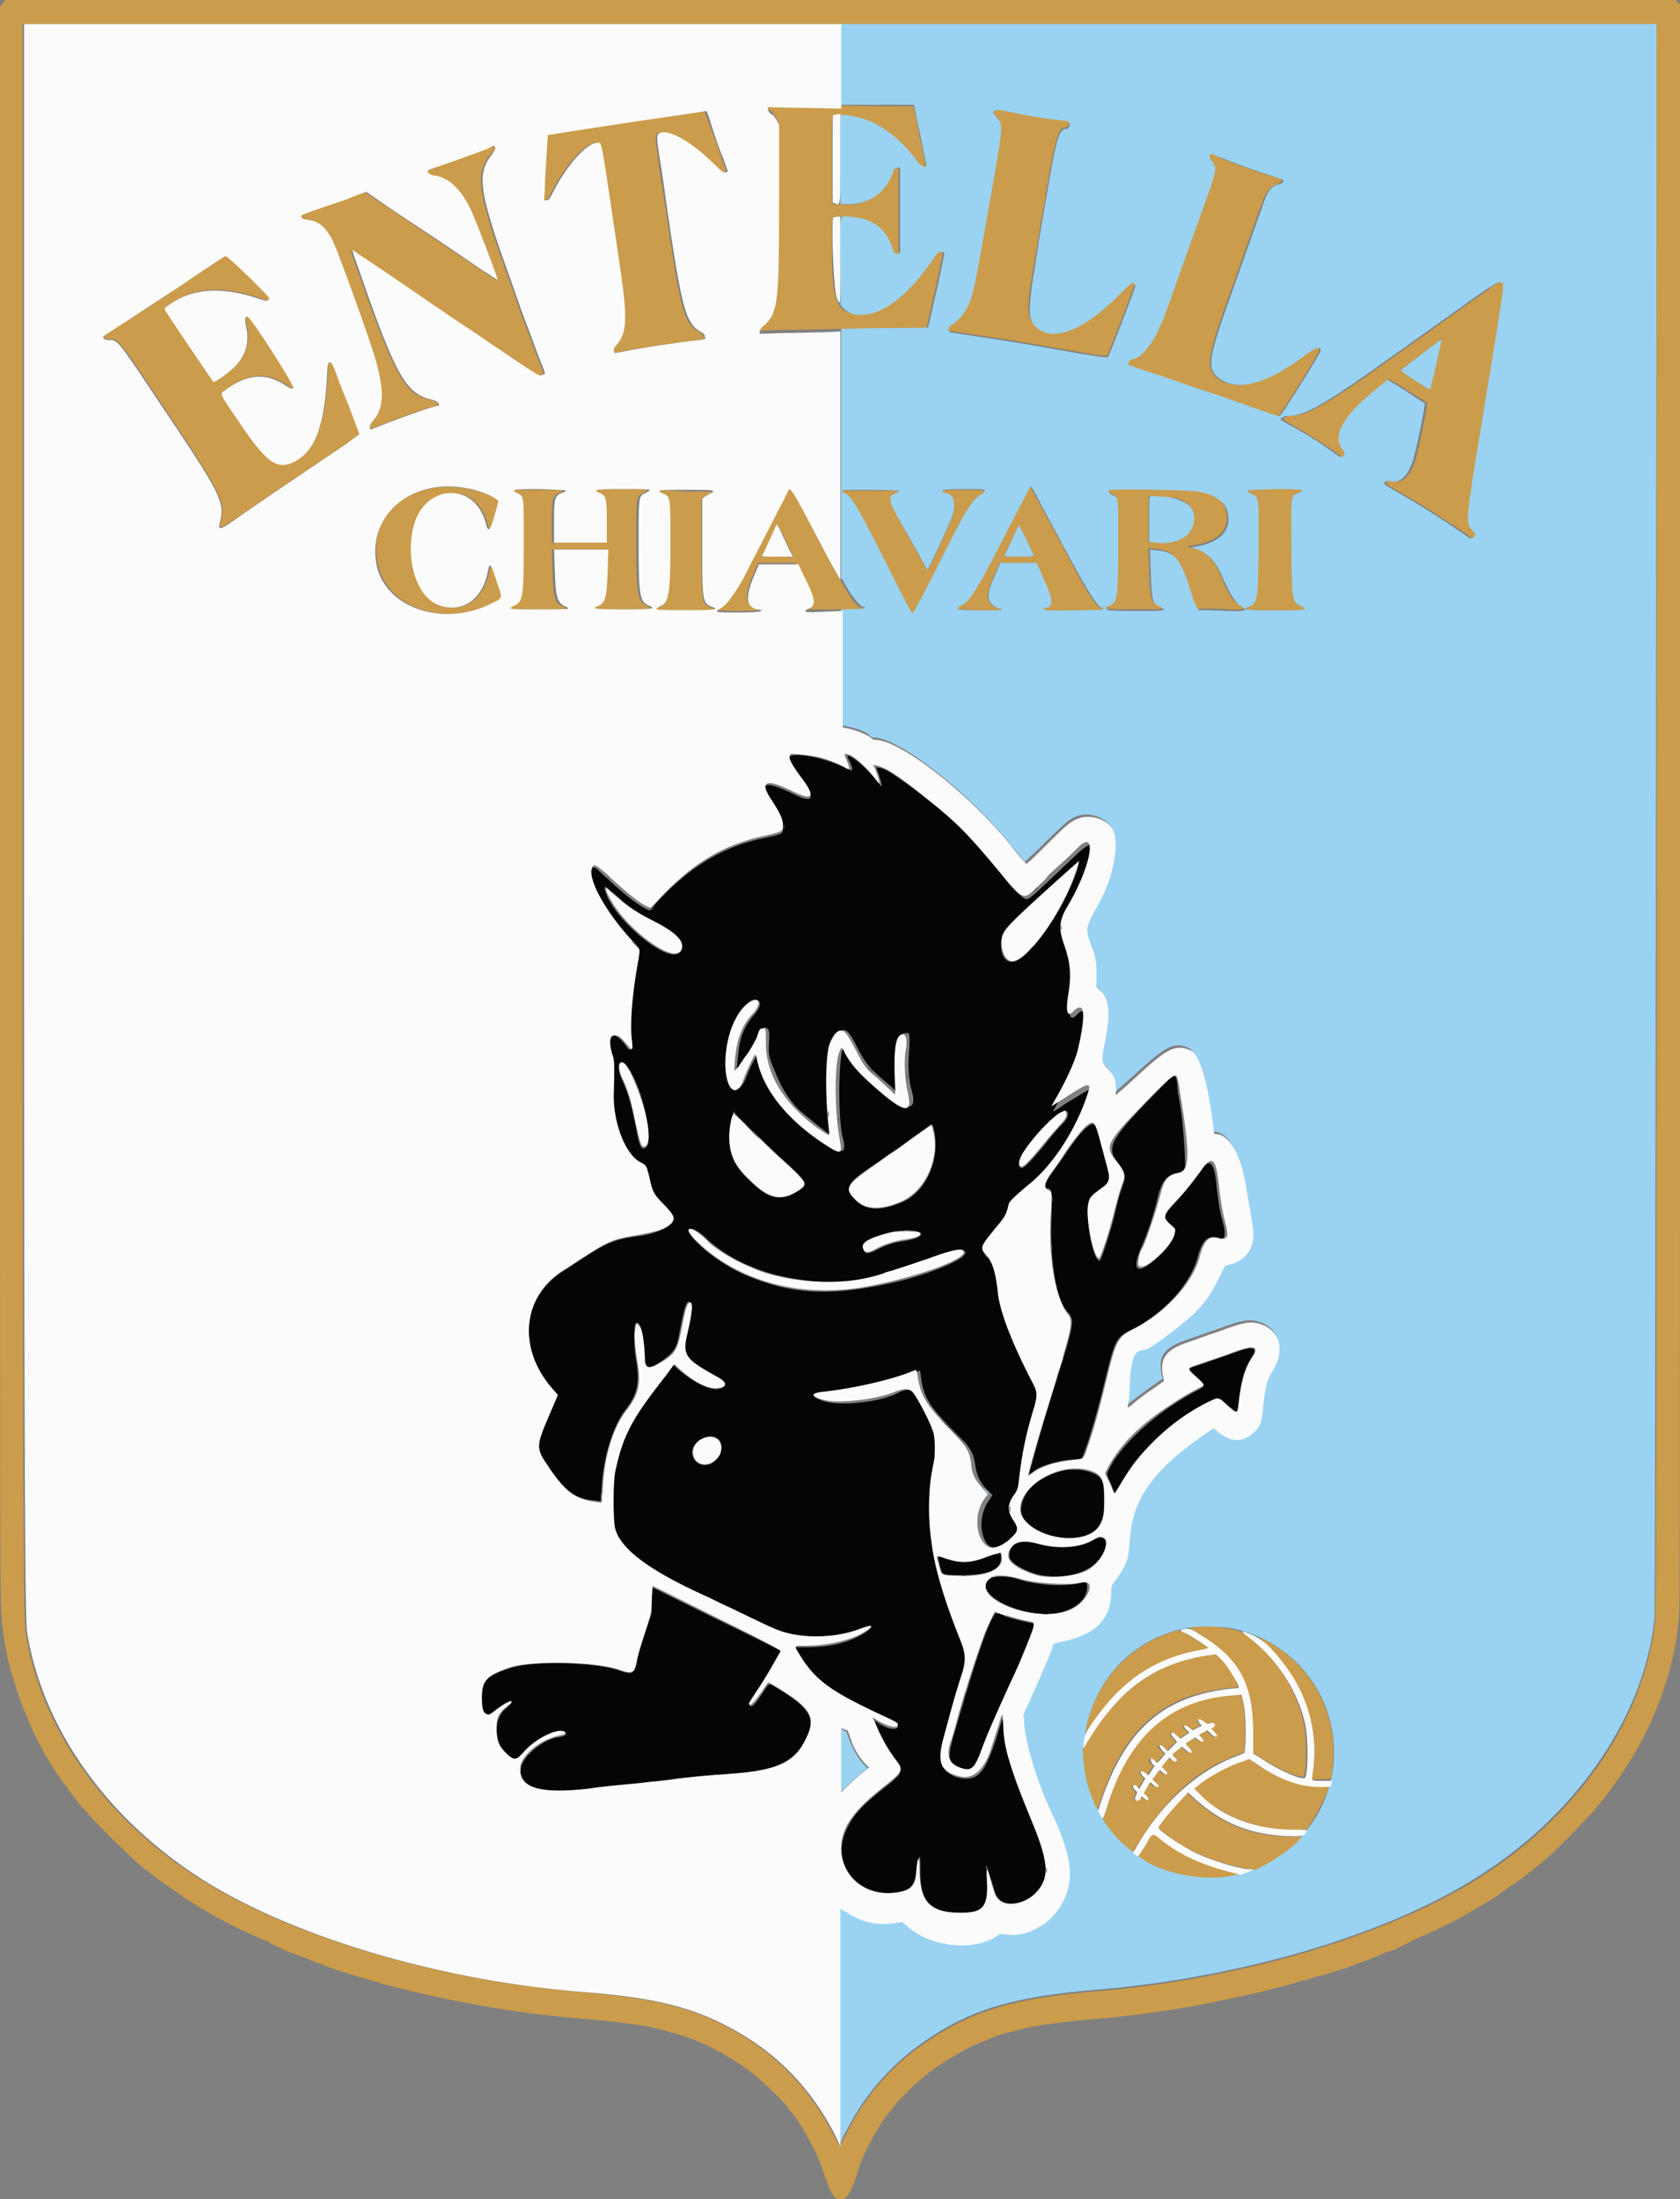 <svg data-type="color" clip-rule="evenodd" fill-rule="evenodd" image-rendering="optimizeQuality" text-rendering="geometricPrecision" shape-rendering="geometricPrecision" xmlns="http://www.w3.org/2000/svg" width="673.119" height="880.804" viewBox="0 0 177.786 232.641" data-bbox="0 0 177.786 232.641">
    <rect x="0" y="0" width="177.786" height="232.641" fill="#808080" stroke="none"/>
    <g>
        <path data-color="1" fill="#9ad3f2" d="M88.852 6.816v4.27h7.883s.246 1.478.657 3.204c.329 1.724.657 3.12.657 3.202 0 .246-.575 0-.821-.411-2.217-3.039-5.255-5.01-7.966-5.01h-.328v9.526h.74c2.463 0 4.27-1.231 5.008-3.53.082-.246.165-.33.329-.33h.246v9.034h-.246c-.164 0-.247-.083-.41-.493-.658-2.053-2.053-3.121-4.435-3.367-1.396-.164-1.232-.74-1.232 4.681v4.68l.328.33c2.136 2.133 6.16-.084 9.69-5.257.493-.739.658-.82.986-.574 0 0-.328 1.806-.821 3.942l-.904 3.94h-9.197v26.443l.329.574c.82 1.478 1.724 2.547 2.053 2.547.082 0 .164.081.082.081 0 .083-.329.083-1.233.083h-1.23v12.317l.328.082c1.067.165 2.463.657 2.71 1.068a.63.63 0 0 0 .41.164c2.546 0 9.608 5.42 14.124 10.922.74.903 1.479 1.725 1.56 1.889l.329.328.246-.246c.165-.164 1.068-.986 1.971-1.889 2.053-1.971 2.382-2.3 3.12-2.628 1.315-.574 3.122 0 3.778 1.15.74 1.478.082 4.927-1.396 7.637-.985 1.806-1.232 2.217-1.314 2.71s-.082.575.493 2.053c.41 1.067.492 1.56.492 2.956v1.232l.411.41c.986 1.068 1.15 2.464.493 5.42-.41 2.053-.41 2.136.328 2.875.657.738.822 1.067.822 2.052v.74l.328-.329c.164-.164 1.232-1.068 2.3-2.053 2.874-2.628 3.777-3.038 5.255-2.381.903.41 1.806 3.448 2.463 8.376.082.41.082.492.247.492 1.396 0 2.546 1.971 3.12 5.174.822 4.27.903 5.091.822 5.748-.082 1.396-1.15 2.628-2.546 2.874-.247 0-.41.165-.493.247-1.314 2.71-1.724 3.449-2.956 4.68-1.232 1.314-4.927 4.107-5.502 4.107-1.067 0-1.478.82-1.56 3.448-.082.985-.164 1.97-.164 2.217-.082.493-.165.493.739-.164a58 58 0 0 1 1.888-1.396l1.15-.82-.082-.412c-.41-2.053.246-2.956 3.12-3.86.657-.245 2.053-.738 3.04-1.067 2.216-.82 3.037-.985 3.94-.739 2.3.575 2.956 2.793 1.478 5.01-.574.903-.739 1.56-.985 3.613-.246 1.97-.329 2.217-.986 2.874-1.231 1.067-2.463 1.067-3.86-.083l-.41-.328-.739.493c-5.666 3.941-7.965 7.062-8.13 11.332-.081.985-.163 1.725-.246 1.97-.246.74-.739 1.561-1.231 2.218-.493.575-.493.657-.493 1.232 0 3.039-1.725 4.68-5.667 5.42l-.41.082-.329.985c-.328.903-1.067 2.628-2.299 5.256l-.575 1.232.082 1.067c.165 2.3 1.479 6.406 2.957 9.526 2.217 4.68 2.463 7.062.903 9.69-1.15 1.97-3.777 3.366-5.666 3.038-.657-.082-.739-.082-.985.083-2.382 1.724-6.98 1.314-9.444-.822l-.657-.575-.657.082c-1.971.33-3.531 0-5.174-1.067-.328-.247-.657-.41-.738-.41v25.292l.575-1.15c2.217-4.434 5.09-7.637 9.032-10.265 4.763-3.12 9.033-4.352 17.738-5.091 14.7-1.232 29.645-5.502 39.417-11.414 10.92-6.57 18.394-17.163 19.544-27.757.081-.738.081-24.142.164-84.992l.083-84.006H88.77v4.516zm17.655 5.09c1.479.33 3.531.658 5.174.905.74.081 1.478.163 1.478.246.164.083-.082.575-.247.575-.82 0-1.067.82-1.97 5.994-.41 2.382-.986 5.666-1.232 7.39-.821 4.928-.904 6.16-.493 7.064 1.314 2.626 4.927 1.64 9.033-2.464 1.56-1.56 1.89-1.724 1.89-1.315 0 .165-2.793 7.39-2.875 7.474-.083.081-1.232-.083-2.71-.329-1.396-.247-3.778-.657-5.174-.904a211 211 0 0 0-5.666-.903c-1.724-.247-3.12-.492-3.203-.492-.164-.165.083-.493.329-.657.41-.165 1.232-1.067 1.56-1.724.657-1.314.822-2.136 2.3-10.595.246-1.395.657-3.693.903-5.09.575-3.448.575-3.941-.082-4.598-.74-.823-.41-.905.985-.576zm22.911 4.846a75 75 0 0 0 5.01 1.807c.738.246 1.396.493 1.396.493 0 .245-.165.41-.658.492-.574.165-.985.657-1.314 1.56-.245.657-1.97 5.584-3.94 11.086-2.054 5.83-2.218 6.899-.822 7.883 1.97 1.397 5.091.576 9.033-2.381 1.15-.903 1.642-1.067 1.642-.657 0 .328-4.188 6.98-4.352 6.98-.247-.083-1.478-.492-6.077-2.135-1.56-.574-4.434-1.56-6.323-2.136a145 145 0 0 0-3.449-1.148c-.082-.083.164-.576.329-.576.82 0 1.97-1.23 2.792-2.956.657-1.396.574-1.232 3.53-9.525 2.792-7.883 2.71-7.637 2.217-8.458-.738-.905-.492-.905.986-.329m29.48 13.221c.083.083-.328 2.628-1.724 11.004-2.464 14.945-2.38 14.207-1.56 15.193.328.326.328.41.164.574l-.164.247-.821-.576a102 102 0 0 0-7.473-4.68c-.41-.246-.821-.493-.821-.575 0-.247.246-.328.575-.247 1.067.329 2.052-.657 2.546-2.545.492-1.807 1.23-5.667 1.149-5.748-.082 0-.986-.576-2.053-1.314-1.478-.904-1.97-1.233-2.053-1.15-.41.245-2.381 1.888-3.203 2.71-2.052 2.052-2.545 3.613-1.56 4.763.164.165.164.246.082.491l-.164.248-1.15-.822a40 40 0 0 0-4.105-2.545c-.493-.246-.904-.493-.985-.574-.165-.166.246-.412.656-.412 1.643 0 3.613-1.067 8.54-4.516 3.367-2.381 10.84-7.72 12.482-8.869 1.314-.821 1.479-.903 1.642-.657m-8.458 7.473c1.15-.904 2.136-1.642 2.218-1.561 0 0-1.232 5.338-1.314 5.338-.165 0-3.203-1.971-3.12-2.053.081-.081 1.067-.821 2.216-1.724m-40.484 15.52c.41.82 1.56 2.875 2.464 4.599 2.956 5.502 3.777 6.733 4.27 6.733.082 0 .082.083.082.083 0 .082-.657.082-3.12.165-2.546 0-3.12 0-3.12-.083 0-.082.081-.165.163-.165.904 0 .822-.985-.328-3.448l-.575-1.314h-3.942l-.41.986c-.903 1.97-1.068 2.79-.493 3.367.328.328.657.492.903.492.082 0 .165.082.165.082 0 .083-.493.083-2.3.083-2.463 0-2.628 0-1.888-.493.985-.576 1.642-1.726 4.845-7.883 1.314-2.547 2.381-4.681 2.463-4.681 0 0 .411.657.821 1.477m-14.863-1.067s-.164.164-.41.247c-.904.41-.822.657 1.477 4.598.74 1.314 1.478 2.628 1.643 2.957.164.328.328.574.41.492.083-.083 2.3-4.845 2.464-5.338.575-1.478.328-2.628-.575-2.792-.164 0-.329-.081-.329-.164 0-.082.41-.165 2.218-.165 2.463 0 2.545 0 1.807.493-.986.576-1.725 1.971-4.764 7.966-1.231 2.546-2.381 4.598-2.463 4.598s-.575-.902-1.15-2.052c-4.68-9.28-5.255-10.265-6.076-10.676-.493-.246-.247-.246 2.71-.246a58 58 0 0 1 3.038.082m29.152 0c4.352.247 5.748.985 5.748 3.038 0 1.478-1.15 2.464-3.366 2.874-.904.164-.904.164-.575.247 1.642.246 2.545 1.15 3.367 3.121.738 1.641 1.395 2.71 1.97 3.038.657.329.41.493-1.232.41-.82 0-1.888-.081-2.381-.081h-.903l-.247-.576c-.164-.329-.41-1.15-.657-1.888-.903-2.874-1.642-3.696-3.53-3.86l-.74-.083.083 2.383c.081 2.874.163 3.448 1.067 3.776.739.329.328.329-2.71.329s-3.449-.082-2.71-.329c.985-.328 1.067-.738 1.067-6.487 0-5.337.083-5.008-.739-5.42-.739-.41-.575-.41 2.218-.41 1.313-.164 3.284-.082 4.27-.082m13.55 0c0 .083-.165.164-.412.247-.82.328-.82.163-.738 5.665 0 5.749.082 5.913 1.067 6.323.74.329.493.412-2.792.412-3.202 0-3.613-.083-2.792-.329.986-.328 1.068-.657 1.068-6.323.082-5.42.082-5.257-.74-5.667-.82-.41-.656-.41 2.464-.41 2.218 0 2.875 0 2.875.082m-16.096.657c.986-.41 3.86.328 4.353 1.15 1.313 2.052-.658 4.023-3.696 3.776l-.739-.081V55.02c0-1.807 0-2.383.082-2.464m-14.617 4.516c.41-.902.74-1.56.74-1.56.081 0 1.477 2.956 1.56 3.203.082.164 0 .164-1.56.164-1.233 0-1.561 0-1.561-.083.082-.081.411-.821.821-1.724m-12.235 56.251v.247-.493zm-6.324 1.807v.739-1.56zm-.985.082c0 .164 0 .246.082.164v-.328c-.082-.083-.082 0-.082.164m27.181 4.352c.246-.328.493-.575.493-.493.082 0 0 .083-.493.493l-.493.493zm-46.068.657c0 .247 0 .329.082.164v-.41c-.082-.082-.082 0-.082.246m10.675 4.763.411.41s-.083-.164-.328-.41l-.411-.411c0 .083.164.247.328.411m31.862 5.091v.329-.74zm11.66 2.546c.165-.246.33-.41.411-.41.083 0 0 .082-.41.41l-.41.41zm-35.063 3.038h.575-.33c-.328-.082-.41 0-.245 0m16.341 21.844c0-.082.082 0 .41.246l.247.329-.328-.247zm-5.83.575c0-.247 0-.41.082-.247 0 .165.082.41 0 .493-.082.082-.082 0-.082-.246m-34.655.164c0 .246 0 .328.083.246v-.41c-.083-.165-.083-.082-.083.164m34.655 2.135v.328-.738zm10.018 2.71q-.247-.123.247 0h.245zm-6.652 2.217c-.082-.082 0-.082.165-.082.164 0 .246.082.164.082zM68.98 169.08v.329-.657zm61.507 3.203c8.95 1.889 13.386 11.743 8.95 19.626-4.352 7.555-14.699 8.951-20.857 2.71-7.555-7.555-3.45-20.53 7.144-22.418 1.232-.165 3.613-.165 4.763.082m-28.413 3.284v.247-.492zm-51.241 4.025c0 .164 0 .246.082.164v-.329c0-.082-.082 0-.082.165m55.265 2.299v-.41c.082 0 .082.246.082.492 0 .493 0 .493-.082-.082m-17.245 4.352c0-1.888.082-3.449 0-3.284.493 0 .739.164.903.739.41 1.149.904 2.134 1.643 2.956l.41.41-.739.575c-.41.329-1.067.904-1.478 1.314l-.739.74zm-35.64-1.068.33.329.328.246-.247-.328c-.328-.247-.41-.328-.41-.247zm1.808 1.972c0 .246 0 .328.082.164v-.41c-.082-.083-.082 0-.082.246m22.335.492h.329c.082 0 0-.082-.164-.082-.165 0-.247.082-.165.082m27.017 10.84c0-.165.083-.247.083-.165v.329c-.083.082-.083 0-.083-.164m-10.593 1.97q-.246-.121.246 0h.247z"></path>
        <path data-color="2" fill="#cb9c4b" d="M.329.329 0 .657v84.335c0 74.81 0 84.5.165 86.143.164 1.97.41 3.284.82 5.008.247 1.068 1.396 4.517 1.725 5.174.082.082.164.328.246.575.329.821 1.397 3.039 1.479 3.039s.082.082.082.163c0 .165 1.806 3.121 2.299 3.613.246.247.328.412.493.74.164.164.246.328.328.41 0 0 .329.329.575.74.329.41.574.739.657.739.082.082.329.41.657.739.657.82 3.86 3.941 4.68 4.68.329.329.657.575.657.575s.329.328.74.575c.41.328.739.575.82.657.083.082.165.164.33.246.328.247 1.56 1.068 1.641 1.15.083.082.247.164.494.329.246.164.41.245.41.328.082.082 2.874 1.806 3.696 2.217 1.149.657 3.53 1.807 4.926 2.381.247.083.575.247.657.329s.41.164.657.328c.247.082.575.247.657.329s.822.328 1.479.575c.738.246 1.395.492 1.477.575s.493.163.822.328c.328.082.739.246.821.329.493.164 2.217.738 3.613 1.149.41.082.904.246 1.15.328s.493.165.574.165c.083 0 .247 0 .329.082s.657.246 1.15.328c.575.165 1.232.329 1.56.41 1.725.412 4.599 1.069 6.487 1.397 4.763.903 7.801 1.314 12.893 1.724 1.97.165 3.777.41 5.01.575 1.231.164 1.97.329 3.776.821.575.165 2.136.657 2.3.74.082 0 .41.163.739.328 1.396.492 4.27 2.217 5.584 3.285 1.478 1.232 3.12 2.792 3.777 3.695.082.164.247.41.329.41.739.74 2.71 4.27 3.12 5.585.986 2.956 1.314 3.613 2.053 3.613.74 0 1.15-.657 2.053-3.613.411-1.314 2.381-4.845 3.12-5.584.083-.083.247-.247.329-.411.658-.903 2.217-2.463 3.778-3.695 1.313-1.068 4.188-2.792 5.584-3.285.329-.165.657-.246.739-.328.164-.083 1.724-.657 2.3-.74 1.806-.492 2.545-.657 3.777-.82 1.232-.165 3.038-.411 5.01-.576 3.284-.246 5.583-.575 7.718-.903s2.71-.41 5.091-.904c2.053-.41 4.763-.985 6.57-1.477.328-.082.985-.247 1.56-.411s1.067-.329 1.15-.329c.082-.082.246-.082.328-.082s.328-.082.575-.164.74-.246 1.15-.328c1.477-.411 3.202-.985 3.612-1.15.083-.082.494-.164.822-.328.329-.082.74-.247.903-.329s.493-.164.74-.328c.246-.082.574-.247.656-.247.082-.082.41-.164.74-.246.328-.082.656-.246.738-.329.083-.082.411-.164.657-.328.247-.082.575-.246.658-.328.082-.082.41-.164.657-.329 1.395-.574 3.777-1.724 4.926-2.381.821-.493 3.695-2.136 3.695-2.217 0 0 .247-.164.411-.329.247-.164.411-.246.493-.328s1.314-.904 1.642-1.15c.083-.082.247-.164.329-.246.082-.083.41-.328.821-.657.41-.328.74-.575.74-.575s.328-.328.656-.575c.822-.657 3.943-3.86 4.681-4.68.329-.33.574-.658.657-.822 1.232-1.314 3.367-4.434 4.434-6.405 2.464-4.516 4.023-9.526 4.27-14.124.082-.822.082-36.954.082-85.732V.493l-.245-.246-.248-.247H.576zM175.323 86.47c0 60.849-.083 84.253-.166 84.992-1.148 10.593-8.538 21.187-19.543 27.756-9.772 5.83-24.718 10.183-39.417 11.414-8.704.74-12.974 1.971-17.737 5.092-4.024 2.627-7.062 6.077-9.115 10.428l-.493.904-.575-1.067q-3.819-7.637-11.332-11.58c-4.024-2.134-8.048-3.038-15.438-3.695-14.536-1.15-29.563-5.502-39.335-11.332-10.593-6.323-17.82-16.178-19.462-26.689-.246-1.478-.329-19.954-.329-101.333V2.545h172.942zM81.215 11.25c0-.246.082-.329 0-.164.082 0 3.613.083 7.801.083 4.188.08 7.637.08 7.637.08s.328 1.397.657 3.122c.41 1.724.657 3.202.657 3.202 0 .248-.575-.08-.82-.41-2.3-3.202-5.256-5.009-8.213-5.009-.985 0-.904-.494-.904 4.762v4.6l.247.081c.411.083 1.97.083 2.628-.081 1.724-.412 3.038-1.561 3.613-3.367.082-.247.164-.328.329-.328h.246v9.033h-.246c-.165 0-.247-.083-.411-.657-.74-2.219-2.382-3.286-5.091-3.286-1.478-.083-1.315-.328-1.315 2.874 0 5.83.412 7.145 2.464 7.473 2.464.41 5.42-1.642 8.294-5.913.493-.738.74-.82.986-.574 0 0-.329 1.807-.821 3.942l-.904 3.94-6.651.082c-3.696.083-7.637.166-8.87.166l-2.217.082v-.248c0-.162.165-.327.493-.655 1.479-1.314 1.643-2.464 1.56-13.633v-7.554l-.246-.493c-.164-.246-.41-.574-.575-.657-.246-.165-.328-.246-.328-.493m23.978.576c.082-.248.082-.248 1.232-.083 1.478.328 3.531.74 5.174.902.739.083 1.396.166 1.478.248.164.08-.082.575-.246.575-.822 0-1.068.903-1.971 5.994-.411 2.464-.986 5.749-1.232 7.392-.903 4.926-.985 6.157-.493 7.061 1.396 2.546 5.01 1.56 9.033-2.464 1.56-1.56 1.889-1.806 1.889-1.314 0 .165-2.792 7.39-2.875 7.474-.082.081-1.314-.083-2.71-.329-1.395-.247-3.777-.657-5.173-.904a212 212 0 0 0-5.666-.903 150 150 0 0 1-3.203-.492c-.164-.165.082-.575.329-.658.41-.164 1.232-1.067 1.56-1.724.657-1.314.822-2.135 2.3-10.592.246-1.397.656-3.697.903-5.093.575-3.448.575-3.942-.082-4.6-.247-.245-.329-.328-.247-.49m-31.615.081c.493-.081.903-.164.821-.164.165 0 .247.245.822 1.807.41.985.902 2.38 1.149 3.202l.493 1.397-.247.082c-.164.08-.41-.082-1.313-.986-2.382-2.3-4.517-3.531-5.585-3.202-.41.164-.41.41-.164 2.052.082.576.41 3.121.821 5.585 1.643 11.25 1.972 12.564 3.696 13.467.164.164.328.245.328.328 0 .082.082.164.082.246.083.164-.082.164-.575.247-2.381.246-6.159.821-8.13 1.231l-.903.165-.082-.246c0-.164.082-.329.247-.576 1.15-1.312 1.232-2.955.246-9.443-1.888-12.728-1.724-11.99-2.217-11.99-1.15 0-3.285 2.383-4.763 5.338-.328.657-.41.74-.657.74h-.246l.082-.904c0-.493.082-2.052.164-3.45.082-1.395.164-2.543.164-2.543.083-.083.904-.166 9.033-1.397 3.285-.493 6.241-.905 6.734-.986M51.57 15.685c.986-.411 1.15-.247.329.657-1.642 2.053-1.397 3.941 1.97 13.221.658 1.889 1.314 3.777 1.479 4.188.164.41.574 1.479.903 2.381.328.903.74 1.972.903 2.381.165.41.329.822.329.905q.123.12-.247.245c-.41.164-.082.329-4.68-2.792-.904-.574-2.382-1.641-3.285-2.217-.903-.657-4.024-2.71-6.898-4.68a333 333 0 0 0-5.256-3.532s.083.329.164.574c.083.329.822 2.3 1.56 4.436 3.203 8.704 4.189 10.347 6.735 10.84.656.164 1.067.657.493.657-.411 0-5.174 1.724-6.899 2.462-.328.164-.246-.41.082-.821 1.314-1.396 1.314-3.203.247-6.815-.575-1.726-3.121-8.952-4.106-11.497-.821-2.135-1.56-2.874-3.038-3.038-.493-.083-.657-.164-.657-.412 0-.08.985-.41 2.134-.82 1.232-.41 2.71-.985 3.45-1.232l1.313-.493 1.89 1.314c1.067.657 3.695 2.464 5.912 3.943 2.217 1.476 4.434 2.955 5.009 3.366.575.41 1.068.657 1.068.657.164-.164-1.889-5.42-2.71-7.144-1.15-2.383-2.464-3.614-4.024-3.86-.41-.081-.657-.247-.657-.493 0-.083.329-.245.739-.328.82-.246 4.927-1.724 5.748-2.053m76.452.82c.082-.329.082-.329 1.232.247a75 75 0 0 0 5.01 1.807c.738.164 1.395.41 1.395.493 0 .164-.246.328-.657.493-.575.245-.985.738-1.313 1.56-.247.575-1.971 5.583-3.942 11.085-2.053 5.83-2.135 6.9-.821 7.883 1.97 1.397 5.091.576 9.033-2.38 1.231-.904 1.642-1.068 1.642-.658 0 .329-4.188 7.064-4.352 6.98-.247-.083-1.56-.492-6.077-2.135-1.642-.493-4.434-1.478-6.323-2.135-1.889-.575-3.45-1.149-3.45-1.149-.081-.083.165-.575.329-.575.822 0 1.971-1.232 2.792-2.957.657-1.396.575-1.231 3.531-9.524 2.874-7.884 2.792-7.638 2.217-8.46-.246-.247-.246-.492-.246-.575M19.462 29.973c2.463-1.642 4.435-2.957 4.599-3.038.328 0 4.598 4.517 4.434 4.68-.246.165-.164.246-.985-.082-3.203-1.067-5.83-1.148-7.966-.246-.821.41-2.052 1.15-2.052 1.314s5.008 7.636 5.173 7.72c.164.08 1.642-.903 2.217-1.56 1.231-1.233 1.642-2.712 1.231-4.353-.163-.74-.163-.985.165-.985.247 0 5.091 7.39 4.845 7.554-.164.164-.247.082-.903-.328-1.971-1.314-4.024-1.15-6.241.492-.657.493-.822.082 1.314 3.286 2.956 4.516 4.023 5.255 5.912 4.35 2.217-1.148 3.285-3.94 3.531-9.935.083-.903.411-.822.822.328.246.574.903 2.217 1.477 3.778.575 1.479 1.068 2.791 1.068 2.874 0 .082-.657.574-1.396 1.067-7.308 4.928-9.115 6.16-11.004 7.473-2.3 1.56-2.628 1.724-2.381.903.575-2.3.246-2.79-6.077-12.317-4.763-7.144-4.68-7.063-5.666-7.063-.329 0-.575-.082-.575-.329 0-.081.903-.655 2.053-1.395 1.15-.657 4.024-2.546 6.405-4.188m138.04.657c.576-.493 1.068-.821 1.396-.738.33 0 .33.081-1.477 11.086-2.464 14.944-2.382 14.206-1.56 15.192.246.327.328.41.164.574l-.165.247-.821-.576a102 102 0 0 0-7.473-4.68c-.492-.246-.82-.493-.82-.575 0-.247.163-.328.574-.247 1.068.329 2.053-.657 2.546-2.545s1.231-5.667 1.15-5.748c-.082-.083-.986-.657-2.054-1.314-1.396-.904-1.97-1.233-2.053-1.15-.41.246-2.38 1.888-3.202 2.71-2.053 2.052-2.546 3.695-1.56 4.764.164.245.164.245.082.49l-.164.248-1.15-.821c-1.396-.903-2.875-1.889-4.106-2.546a57 57 0 0 1-.985-.574c-.246-.083.246-.412.657-.412 1.642 0 3.613-1.066 8.54-4.516 3.367-2.381 10.84-7.719 12.482-8.869m-5.501 7.884c-.329 1.478-.657 2.71-.657 2.71-.165 0-3.203-1.972-3.12-2.053.164-.165 4.352-3.367 4.352-3.367s-.247 1.231-.575 2.71M45.329 51.734c2.135-.492 4.845-.164 6.98.903.74.329.74.247.165 1.971-.493 1.562-.657 1.726-.904.74-1.15-4.435-6.487-4.188-7.637.329-.903 3.53.329 7.472 2.546 8.293 2.546.986 4.681-.493 5.338-3.612.164-.822.328-.657.903 1.15.575 1.888.657 1.723-.493 2.298-4.844 2.545-11.003.657-12.153-3.777-1.067-3.942 1.15-7.392 5.255-8.294m37.857.329c.41-.821.164-1.231 3.53 5.257 3.04 5.664 3.86 6.978 4.517 6.978.083 0 .083 0 .083.083-.083.082-6.406.165-6.406 0 0 0 .164-.083.329-.164.82-.247.657-.986-.41-3.285l-.658-1.396h-3.942l-.41.986c-1.067 2.38-1.067 3.53.247 3.776.985.248.328.329-1.971.329-2.464 0-2.628-.081-1.972-.41s1.479-1.478 2.464-3.204c.493-.82 4.024-7.8 4.599-8.95m23.403 4.107c1.314-2.547 2.464-4.681 2.382-4.681.082 0 .246.328 3.367 6.076 2.874 5.502 3.695 6.734 4.27 6.734 0 0 .082 0 .082.082 0 .165-.657.165-3.12.165-2.464.081-3.121 0-3.121-.083 0-.082.082-.164.164-.164.986 0 .821-.986-.328-3.448l-.575-1.315h-3.942l-.41.986c-.903 1.97-1.068 2.874-.493 3.367.329.328.657.492.903.492.082 0 .164 0 .164.082 0 .083-.492.083-2.299.083-2.464-.083-2.627-.083-1.889-.493.986-.576 1.643-1.643 4.845-7.883M54.116 51.9c0-.082 1.067-.082 2.628-.082 2.956 0 3.202 0 2.463.329-.739.328-.82.49-.82 3.038V57.4h5.583v-2.217c0-2.547 0-2.71-.739-3.038-.82-.329-.492-.412 2.464-.412s3.202 0 2.38.412c-.738.41-.738.328-.738 5.09 0 5.667.164 6.405 1.067 6.817.74.41.575.41-2.627.41-3.121 0-3.531 0-2.792-.329.82-.329.985-.821 1.067-3.695l.082-2.3h-5.748l.082 2.135c.083 2.957.247 3.531 1.068 3.86.739.328.41.328-2.71.328s-3.367-.08-2.628-.41c.985-.328.985-.904.985-6.816 0-5.009.083-4.68-.738-5.09-.165-.083-.329-.165-.329-.248zm15.602.083c0-.165.575-.165 2.792 0 2.956 0 3.367 0 2.546.327-.164 0-.41.165-.575.328l-.246.247v4.927c0 5.913 0 6.078 1.068 6.487.82.248.41.329-2.793.329-3.284 0-3.449-.081-2.71-.41.986-.411 1.068-1.15 1.068-6.898 0-4.6 0-4.682-.739-5.01-.246-.082-.41-.246-.41-.327zm19.38-.083h3.039c3.12 0 3.285 0 2.545.328-.82.41-.739.657 1.478 4.598.74 1.314 1.478 2.628 1.643 2.957.164.328.41.493.41.493.083-.082 2.3-4.846 2.464-5.338.575-1.479.328-2.629-.575-2.791-.164 0-.328-.083-.328-.164 0-.165.41-.165 2.217-.165 2.38 0 2.546.082 1.807.491-.986.576-1.807 1.972-4.763 7.967-1.314 2.545-2.382 4.597-2.464 4.597s-.575-.902-1.15-2.052c-4.68-9.279-5.173-10.264-6.076-10.674a.6.6 0 0 1-.247-.247m28.167 0c0-.246 7.801-.082 9.443.083 2.218.41 3.121 1.23 3.121 2.79 0 1.479-1.067 2.465-3.367 2.874-.903.165-.903.165-.574.248 1.56.245 2.545 1.15 3.366 3.12.657 1.725 1.314 2.71 1.971 3.039.657.41.328.493-1.232.41-.82-.082-1.889-.082-2.381-.082h-.904l-.246-.575c-.164-.246-.41-1.15-.657-1.889-.903-2.874-1.642-3.695-3.531-3.86l-.739-.082.082 2.382c.082 2.956.246 3.449 1.068 3.777.739.329.328.329-2.71.329-2.956 0-3.45-.082-2.71-.329.985-.328 1.067-.738 1.067-6.488 0-5.255.082-5.01-.739-5.419-.164-.081-.328-.246-.328-.328m14.781 0c0-.082.657-.082 2.874-.165 3.039 0 3.285.083 2.464.412s-.74.163-.74 5.665c.083 5.749.083 5.913 1.068 6.323.74.412.493.412-2.792.412-3.12 0-3.53-.083-2.791-.329.985-.411.985-.657 1.067-6.323 0-5.42.082-5.257-.74-5.667-.246-.081-.41-.245-.41-.328m-7.473.821c1.397.411 2.053 1.395 1.725 2.71-.328 1.395-1.807 2.216-4.024 1.97l-.739-.08v-2.383c0-1.806 0-2.381.082-2.463.328 0 2.464.082 2.956.246m-41.716 3.86c.247.574.657 1.395.822 1.724l.328.575h-1.642c-.904 0-1.642 0-1.642-.083.082-.245 1.56-3.283 1.642-3.283-.082 0 .164.492.492 1.066zm25.704.411c.41.82.738 1.56.82 1.724.083.164 0 .164-1.56.164-1.232 0-1.642 0-1.56-.083.164-.328 1.56-3.283 1.56-3.283zm6.076 50.748c0-.246.082-.328.082-.246v.41c-.082.165-.082.083-.082-.164m-18.723 4.517c0-.164 0-.247.082-.164v.328c-.082.082-.082 0-.082-.164m-25.949 15.11a3.6 3.6 0 0 1-.41-.493l.492.492c.246.247.41.493.41.493zm25.785 2.873c-.164-.082-.082-.082.164-.082.247 0 .328.082.247.082zm30.548 41.881c1.724-.246 4.516.164 5.337.657 3.203 2.217 5.503 5.83 6.324 9.443.328 1.397.328 5.174 0 5.667-.164.328-2.71-.74-4.435-1.89l-1.067-.656v-2.136c0-5.173-1.479-7.882-5.749-10.51l-.82-.493zm-2.628.657c.493-.165.986-.328 1.068-.328.246 0 3.202 1.806 3.12 1.888 0 0-.493.164-1.068.246-4.762.904-8.21 3.367-11.332 7.884-.657.985-.657.985-.41-.165 1.067-4.433 4.352-8.047 8.622-9.525m10.43 1.232-.822-.821c.082 0 .41.164.821.41 4.845 2.628 7.637 8.047 6.898 13.467-.082 1.232 0 1.15-1.232 1.15s-1.15.082-.985-.985c.657-4.845-.985-9.444-4.68-13.221m-6.653 1.15c.575-.083 1.15-.165 1.15-.247.247 0 1.56 1.643 2.135 2.792.329.821.329.821-.164.821-.575 0-2.217.246-3.203.493-5.337 1.232-8.786 4.927-10.921 11.496-.329 1.068-.329 1.068-.74 0-.656-1.478-.903-2.792-1.067-4.598l-.082-.903.493-.74c3.366-5.502 6.98-8.13 12.4-9.115zm-68.568.738h.493zm71.032 3.45c.247-.083.657-.083.821-.165h.575l.083.41c.328 1.15.41 3.039.328 4.682l-.083 1.067-.985.41c-4.188 1.56-7.39 4.6-10.593 9.855l-.164.328-.575-.493c-1.067-.82-2.71-2.874-2.628-3.12.082 0 .164-.41.329-.903 2.299-7.555 6.405-11.415 12.892-12.072m-2.628 2.791c.247.247.329.247.575.164.41-.164.74.083.41.411l-.246.164.329.329c.575.575.246.821-.41.164l-.33-.328-.492.246-.41.246.246.247c.492.493.247.657-.328.246l-.329-.246-.493.328c-.575.329-.575.329-.164.739.575.575.247.822-.328.247l-.411-.329-.493.41c-.575.494-.575.494-.246.74.246.246.328.41.082.41-.082 0-.246-.081-.41-.164l-.247-.246-.41.492-.41.493.327.329c.493.492.164.657-.246.246-.164-.164-.328-.246-.328-.164a3 3 0 0 0-.41.493l-.33.41.33.329c.163.163.328.41.328.41 0 .165-.329.082-.576-.164-.328-.328-.328-.328-.656.329l-.329.574.247.246c.41.412.246.657-.165.329l-.328-.246-.082.246c-.082.246-.493.328-.575.083 0-.083 0-.247.082-.411.164-.329.164-.329-.082-.576-.164-.163-.247-.328-.247-.41 0-.164.329-.164.493.082.164.165.164.165.493-.328l.328-.575-.246-.246c-.41-.493-.247-.74.246-.329l.328.247.329-.493.329-.492-.247-.247c-.164-.164-.246-.328-.164-.411.082-.246.164-.164.411.083.328.328.246.328.739-.247l.41-.493-.328-.328c-.575-.575-.329-.74.246-.246l.329.328.492-.493.493-.492-.328-.411c-.493-.574-.247-.82.328-.246l.328.328.493-.328.493-.328-.247-.247c-.575-.493-.328-.74.247-.246l.328.246.493-.246.493-.247-.247-.247c-.246-.41.082-.574.493-.163zm3.942 4.106c.903-.246.821-.328 1.807.41 2.299 1.561 4.351 2.3 6.569 2.3.575 0 .985 0 .985.082 0 .411-.985 2.464-1.724 3.614l-.493.82-.739.083c-4.023.164-8.13-1.232-10.675-3.695l-.739-.74.328-.246c1.068-.903 3.285-2.135 4.68-2.628m-6.405 4.188.74-.821.902.821c2.135 1.89 4.352 3.039 6.898 3.532 1.067.246 3.613.41 4.106.328l.329-.082-.165.246c-.41.657-2.464 2.135-3.86 2.874l-.985.493-.903-.165c-2.956-.574-5.749-1.642-7.801-3.12-.904-.657-1.56-1.232-1.56-1.313 0-.165 1.478-1.972 2.299-2.793m-3.285 4.106c.41-.575.493-.657.657-.493.082 0 .41.247.657.493 1.724 1.396 4.353 2.71 7.062 3.367l1.232.328-.41.082c-2.874.822-7.802-.082-10.02-1.806l-.245-.164.328-.575c.164-.329.493-.821.74-1.232"></path>
        <path data-color="3" fill="#050505" d="M83.679 79.983c-.329.246-.165.657 1.232 2.546 1.395 1.888 1.149 2.463-.74 1.56-3.202-1.56-3.941-1.396-2.545.657.986 1.56 1.231 2.053 1.231 2.71 0 .821.083.74-2.545 1.314-4.188.985-7.637 3.203-10.922 6.816l-.657.739-.492-.246c-.493-.247-1.643-1.068-2.382-1.725-.41-.329-2.217-1.97-2.546-2.3-.739-.738-1.067 0-.574 1.396.574 1.807 2.134 4.106 4.105 6.16l.822.82-.165 1.068c-.574 3.45-.82 5.748-.739 7.884.082 1.807 0 1.97-.41 1.395-1.314-1.888-2.382-1.56-1.725.493.329 1.15.411 1.971.246 3.367-.41 3.12 1.068 7.309 2.792 8.294.575.328.657.41.986 1.725.328 1.477.493 1.724 1.56 2.874.493.574.986 1.067.986 1.15.246.82-1.232 1.724-3.45 2.052-2.627.329-3.53.74-5.83 2.218-.657.41-1.56 1.067-2.135 1.396-4.598 2.792-5.173 8.54-1.231 12.728.492.574.574.329-.247 2.217-.41.903-.821 1.888-.985 2.217-.575 1.396-.411 2.217 1.149 4.27 1.642 2.135 2.464 2.792 4.517 2.957l.575.081.081-1.067c.165-3.613 1.232-6.898 2.546-8.622 1.314-1.643 1.56-2.956 1.068-5.584-.164-.985-.164-3.367 0-3.531.41-.411.82.739.904 2.627.081 2.3.328 2.382 1.888 1.314 1.232-.903 1.56-1.314 1.806-2.71.493-2.628.74-3.613 1.068-3.53.41.082.328.902-.164 3.284-.575 2.463-.493 2.546 3.038 4.599.903.493 1.068.821.821 1.067-.739.74-2.874-.082-4.926-1.889l-.493-.41-.493.739c-.246.41-.903 1.231-1.396 1.888-3.531 4.517-4.845 8.54-4.435 13.55.247 3.038 2.382 5.01 9.033 8.048 2.3 1.067 2.957 1.396 5.174 2.463 3.777 1.807 4.517 2.053 7.226 2.053 2.136 0 2.956-.164 4.681-.74 1.232-.41 1.56-.41.821.165-1.642 1.15-3.695 1.725-6.651 1.725h-1.15l.246.493c1.396 2.71 5.256 5.502 10.019 7.308.903.329.985.821.246.821-.41 0-1.068-.246-1.889-.82l-.328-.247.164.41c.74 1.56 1.56 3.121 2.135 3.778.986 1.314.986 1.478-.493 2.71-1.97 1.56-2.216 1.806-2.956 2.545-3.366 3.531-2.545 7.884 1.56 8.951 2.382.575 4.025-.164 4.188-1.889.082-.738.247-1.642.41-1.888.084-.083.084.575.084 1.396 0 3.45.903 4.516 4.188 4.516 2.71 0 3.12-.492 2.874-3.695-.083-.739-.083-1.396-.083-1.396s.658 1.97.822 2.628c.738 2.956 5.255 1.56 5.501-1.725.082-1.15-.657-3.777-1.724-6.076-1.56-3.45-2.627-6.899-2.792-9.28l-.082-1.067-.657 2.135c-1.15 3.53-1.889 4.434-3.531 4.27-1.396-.164-2.3-.985-2.3-2.217 0-.985 1.15-5.502 2.135-8.294.657-1.97.657-2.3-.738-5.83-1.314-3.367-2.136-6.16-2.381-8.294-.247-1.971-.247-6.241.081-7.72.657-3.12.576-3.613-.82-6.404-1.233-2.464-1.561-2.71-2.957-1.971-2.053.985-6.323 1.396-7.966.739-1.067-.41-.903-.657.657-.822 3.45-.41 7.474-1.396 9.608-2.3.165-.081.165.083.247.74.246 1.971.903 3.039 3.366 5.502 1.972 1.971 2.136 2.3 2.382 3.777.164 1.232.657 2.054 1.56 2.874l.247.247-.33.493c-1.724 2.381-.573 6.077 1.561 5.009 1.479-.74 1.97-1.725 1.314-2.546-.739-.986-.739-1.888.083-2.792.245-.328.41-.575.41-.821.493-3.778.821-5.173 1.478-7.555.575-2.053.575-2.381 0-3.53-2.053-3.614-3.449-7.31-3.695-9.691-.164-1.806-.493-2.792-1.232-3.613s-.657-.985 1.396-3.367c.74-.821.821-1.068.986-1.971.081-.328.985-1.231 2.545-2.546 2.053-1.724 4.106-4.762 5.502-8.211.821-2.136.821-2.217-1.232-.903-.41.246-1.15.656-1.56.985-.904.575-.904.575-.657.164q2.217-3.818 2.71-5.912c.821-3.45.74-5.174-.329-4.024-.739.739-.903.246-.739-1.56.329-2.546.329-3.613-.164-4.763-.821-2.217-.821-3.285.082-4.763 1.478-2.381 2.793-6.077 2.381-6.734-.245-.246-.574-.082-1.724.985-5.091 4.845-4.845 4.6-5.255 4.6-.247 0-1.315-.987-1.971-1.807-3.777-4.763-5.584-6.57-10.019-9.937-1.888-1.395-2.874-2.052-3.53-2.135l-.33-.082.165.493c.246.574.493 1.56.41 1.56 0 0-.246-.246-.492-.574-1.15-1.56-3.531-3.368-3.038-2.382.657 1.313.575 1.478-.329.985-1.97-.985-5.09-1.642-5.748-1.232m30.301 12.071c-1.231 3.614-3.86 7.72-5.912 9.28-1.232.903-2.136.246-2.136-1.479 0-1.313.247-1.56 4.763-5.665 1.314-1.232 2.71-2.382 3.04-2.71.573-.657.573-.575.245.575m-48.367 3.04c1.067.902 1.806 1.395 3.203 2.134 2.874 1.478 3.941 2.628 3.038 3.531-1.068 1.15-6.077-2.792-7.555-5.83-.575-1.479-.493-1.479 1.314.164m14.699 10.838c.246.247.082.657-.41 1.314-1.15 1.315-1.643 2.464-1.807 4.6-.165 1.395-.165 1.477.164.985.164-.247.575-.822.903-1.314q.986-1.479 1.232-2.217c.164-.576.575-.822.904-.41.082.163.163.41.082 1.395-.082 1.314 0 1.56.656 3.12.74 1.807 1.478 2.957 2.546 4.024.74.657 3.285 2.71 3.367 2.628 0 0 0-.575-.082-1.314-.41-4.106-.165-8.048.575-9.115.738-1.067 1.232-.903 2.052.739 1.15 2.217 1.397 2.464 2.874 3.777.576.493 1.15.986 1.314 1.15s.247.246.329.246v-2.627c0-2.956.083-3.531.74-3.613.574-.082.574-.165.41 2.71-.082.903.082 2.71.328 3.366.329 1.15.164 1.807-.493 1.642-1.15-.164-5.009-3.612-6.077-5.337a25 25 0 0 1-.574-.904c-.575-.082-.74 7.309-.165 9.526.575 2.135-.328 1.971-3.613-.657-2.792-2.217-5.337-5.995-5.337-7.883 0-.493-.657.657-1.232 2.135-1.232 3.202-2.792-.082-1.89-4.024.412-2.381 2.383-4.845 3.203-3.942zm-14.042 6.734c1.642 1.97 3.12 8.376 1.97 8.787-.41.164-.574-.165-.985-2.382-.493-2.463-.74-3.284-1.56-5.173-.493-1.232-.082-2.053.575-1.232m56.826 2.135c1.395-1.395 1.395-1.395 1.56.822.164.739.328 1.888.41 2.545.164 1.314.41 4.763.329 5.256-.082.41-.329.575-.986.739-1.067.246-1.478.821-1.97 2.792-.329 1.478-.986 3.449-1.643 4.927-1.15 2.627-.41 3.12 1.725 1.067 1.724-1.642 2.052-2.628 1.231-3.285-.903-.657-.738-1.067.657-2.545.904-.903 1.807-2.053 2.71-3.367.822-1.232 1.314-.821 1.56 1.067.247 2.382.412 3.367.657 4.188.493 1.725.329 2.3-.574 1.971-.986-.328-1.56.247-2.053 2.135-.821 2.793-3.45 5.749-6.98 7.556-1.643.82-1.725.985-2.875 5.665-.738 3.121-1.724 6.406-2.217 7.555l-.164.411-.739.082c-1.806.083-3.53.657-4.352 1.232-.247.246-.492.328-.492.328s1.067-4.023 2.71-9.28c2.216-7.061 2.135-6.979 1.313-7.965-1.15-1.313-1.807-5.419-1.642-9.771.082-2.957.082-3.121-.41-3.203-.494-.082-.247-.739.82-2.135.328-.493.904-1.232 1.15-1.643 1.724-2.545 2.792-3.53 3.12-2.791.165.328 1.232 4.352 1.397 5.09.164.822.082.986-.822 1.561-1.314.903-1.478 1.232-1.396 3.039.082 2.052.74 4.516 1.232 4.516.164 0 .986-2.546 1.56-4.68.165-.822.493-2.136.74-2.793.574-1.642.492-1.724-.41-2.956-1.233-1.643-.74-2.463 4.844-8.13m-10.101 2.956c.082.329-.164.74-.657 1.232a24 24 0 0 0-1.807 2.136c-2.135 2.545-2.628 2.956-2.628 1.888 0-1.642 4.928-6.57 5.092-5.256m-33.34 1.89c1.15 1.066 2.545 2.463 3.202 3.038 2.792 2.545 2.874 2.71.986 3.613-1.478.739-2.628.41-4.352-1.314-1.643-1.56-2.464-3.285-2.3-5.01.082-.574.411-2.463.493-2.463-.082.164.821 1.068 1.97 2.135m19.133-.33c.822 3.04-.657 6.652-3.202 7.802-2.218.985-3.86.985-4.927-.082-1.232-1.15-1.068-1.725.574-2.956 2.874-1.971 5.666-3.942 6.898-4.845.493-.41.493-.41.657.082m-24.882 11.004c.165.083.575.411.904.74 2.71 2.463 6.323 3.941 10.921 4.434 3.531.41 5.502.082 12.4-2.3 2.957-.985 3.86-1.149 4.024-.738.246.738-4.27 2.545-8.293 3.367-6.242 1.314-10.183 1.067-14.864-.904-2.217-.903-5.01-2.956-5.83-4.188-.575-.739-.082-.985.738-.41zm23.075-.082c1.068.247.329.822-1.477 1.068-.986.164-1.807.41-2.71.903-1.068.575-1.478.411-1.396-.328 0-.986 3.777-2.053 5.583-1.643m33.997 12.729c-2.134.739-3.94 1.396-4.516 1.56-.82.246-.739.246.165 1.15.985.903.985.903.246 1.313-4.188 2.136-8.047 5.585-9.444 8.294-.328.657-.328.575-.082 1.232.164.247.328.74.41.986l.247.493.657-1.15c.985-1.643 1.314-2.136 2.217-3.121 2.136-2.3 4.435-4.105 7.062-5.42 1.068-.574.986-.574 1.971.329.493.41.904.74.904.74.082 0 .163-.083.328-1.643.247-1.889.575-2.957 1.232-4.024.739-1.15.41-1.396-1.397-.74m-55.183 9.115c.904.493.657 1.97-.328 2.627-1.068.657-2.3 0-2.218-1.23.165-1.069 1.643-1.89 2.546-1.397m36.543 3.53c1.478-.41 3.449 0 4.106.74.903 1.232.575 4.517-.493 5.502-2.217 2.053-8.294.164-7.883-2.382.246-1.806 1.806-3.202 4.27-3.86m3.202 7.391c1.314-.82 1.89-.082 1.15 1.397-.903 1.724-3.367 2.627-5.995 2.299-1.724-.164-3.777-1.314-3.86-1.97-.163-1.397.986-1.971 3.04-1.397 1.888.575 4.433.41 5.665-.329m-9.772 1.314c.082 0 .082-.082.164-.082v.575c0 1.232-1.314 1.807-4.188 1.807-2.134 0-2.052 0-2.299-1.068-.246-1.067-.328-.985.739-.657 1.478.493 2.71.41 4.353-.246.41-.082.821-.246.903-.246s.246 0 .328-.083m-.903 2.629c.493-.247 1.97-.247 3.038.163 1.971.575 4.517.74 6.077.41.985-.245 1.068-.163 1.068.33 0 1.231-.986 2.216-2.792 2.71-3.531.985-9.855-2.054-7.39-3.613m-35.886 2.216.082-1.231 6.817 3.366a301 301 0 0 1 6.815 3.368c.082.081-1.888 3.284-2.792 4.598-.575.821-.739 1.232-.41 1.232.246 0 .657-.575 1.314-1.56.656-.986.493-.904 1.478-.329 3.284 1.97 4.023 3.12 3.203 4.927-1.232 2.792-3.286 3.86-8.54 4.106-.658.082-1.48.082-1.972.164-1.15.082-3.202.329-4.599.493-.657.082-1.888.246-2.791.328-2.793.247-3.532.328-5.256.575-5.009.657-7.226 0-7.226-1.97 0-1.233 2.217-3.203 3.941-3.45 1.067-.164 1.15-.492.165-.492-1.15 0-2.464.739-3.778 2.052-.739.821-.821.904-1.232.657-1.807-.903-2.217-4.024-.657-5.255.575-.493.739-.821.493-.821-.164 0-1.15.575-1.725 1.067-.903.74-1.313.328-1.313-1.396 0-1.807.492-2.3 2.956-3.12 2.381-.821 8.95-.657 11.66.246 1.397.493 1.56.41 1.889-1.478.083-.329.411-1.478.821-2.628l.657-2.053zm36.215 1.725c.164-.329.246-.329.985 0 .328.164 1.232.41 1.97.575.74.164 1.397.328 1.397.328.082.082-.74 2.3-1.15 3.203-.082.164-.328.657-.493 1.067-.164.493-.492 1.067-.657 1.478-.164.329-.492 1.068-.739 1.56-.246.493-.575 1.232-.739 1.56-.492 1.15-1.642 3.778-1.97 4.682-.657 1.806-1.15 2.135-2.382 1.56-1.15-.575-1.232-.904-.164-4.435 1.889-6.487 3.203-10.511 3.942-11.578"></path>
        <path data-color="4" fill="#fbfbfc" d="M2.546 71.361c0 81.379.082 99.774.328 101.333 1.724 10.512 8.87 20.284 19.463 26.69 9.771 5.83 24.799 10.181 39.334 11.331 7.39.575 11.415 1.56 15.438 3.696 5.01 2.628 8.705 6.405 11.333 11.579l.492 1.067v-25.128s.328.164.74.41c1.642 1.068 3.202 1.396 5.173 1.068l.657-.082.657.575c2.545 2.134 7.062 2.545 9.443.82.247-.163.328-.163.985-.081 1.972.328 4.517-1.068 5.667-3.039 1.478-2.545 1.313-4.927-.904-9.69-1.478-3.12-2.791-7.226-2.956-9.525l-.082-1.068.575-1.232c1.232-2.71 1.888-4.352 2.3-5.256l.328-.985.41-.082c3.942-.739 5.666-2.382 5.666-5.42 0-.493 0-.575.493-1.232s.985-1.478 1.232-2.217c.082-.246.164-.985.247-1.97.246-4.353 2.463-7.473 8.129-11.333l.739-.493.41.329c1.397 1.15 2.628 1.232 3.86.082.657-.657.821-.903.986-2.874.246-2.053.41-2.71.985-3.613 1.396-2.218.739-4.435-1.478-5.01-.986-.246-1.725-.082-3.941.74-.986.328-2.382.82-3.039 1.067-2.874.903-3.53 1.807-3.12 3.86l.082.41-1.15.821c-.657.41-1.478 1.068-1.889 1.396-.903.74-.82.74-.739.165.083-.247.165-1.232.165-2.218.163-2.627.492-3.449 1.56-3.449.492 0 4.188-2.791 5.502-4.106 1.15-1.23 1.642-1.97 2.956-4.68 0-.082.246-.165.493-.247a3.07 3.07 0 0 0 2.545-2.874c.083-.657-.082-1.396-.821-5.748-.575-3.203-1.807-5.173-3.12-5.173-.165 0-.247-.082-.247-.493-.575-4.927-1.478-7.965-2.463-8.376-1.479-.657-2.382-.246-5.256 2.381-1.068.986-2.053 1.89-2.3 2.053l-.328.329v-.74c0-.903-.164-1.313-.82-2.052-.74-.74-.74-.821-.33-2.874.575-2.957.493-4.435-.492-5.42l-.41-.411v-1.231c0-1.397-.083-1.972-.494-2.957-.739-2.053-.739-1.888.822-4.762 1.478-2.71 2.135-6.242 1.396-7.637-.575-1.15-2.463-1.725-3.778-1.15-.739.328-1.15.657-3.12 2.627-.903.904-1.807 1.807-1.97 1.889l-.247.247-.329-.329c-.164-.164-.903-1.067-1.56-1.889-4.517-5.5-11.579-10.92-14.124-10.92a.63.63 0 0 1-.41-.164c-.33-.33-1.644-.904-2.711-1.068l-.329-.082V64.627l-1.97.083c-1.643.081-1.971.081-1.971-.083 0-.082.164-.164.328-.246.821-.247.74-1.068-.41-3.285L84.5 59.7h-4.188l-.41.984c-1.067 2.383-.985 3.533.247 3.778.985.165.328.329-1.971.329-2.464 0-2.628 0-1.971-.41.657-.328 1.478-1.478 2.463-3.202.411-.822 4.024-7.802 4.6-8.952.41-.821.081-1.314 3.94 5.995a82 82 0 0 0 1.725 3.12v-26.28l-1.642.083c-.904 0-2.793.083-4.27.083l-2.628.082v-.247c0-.163.164-.41.492-.656 1.479-1.397 1.56-2.464 1.56-13.632V13.22l-.246-.493c-.164-.245-.328-.574-.574-.657-.411-.246-.493-.821-.165-.738.082 0 1.807.081 3.86.081l3.695.083V2.545H2.546zM75.385 13.55c.328.986.821 2.464 1.15 3.203l.492 1.397-.247.081c-.164.082-.41-.081-1.313-.985-2.382-2.3-4.599-3.531-5.584-3.203-.41.165-.41.41-.165 2.053.083.576.493 3.038.822 5.585 1.642 11.25 2.052 12.564 3.695 13.467.164.083.329.245.329.328 0 .081 0 .164.082.246.082.083-.082.164-.575.247-2.381.246-6.159.821-8.13 1.231l-.903.164-.082-.245c0-.164 0-.329.246-.576 1.232-1.395 1.232-2.955.246-9.443-1.888-12.728-1.724-11.99-2.217-11.99-1.15 0-3.284 2.383-4.763 5.338-.328.657-.41.74-.657.74h-.246l.082-.904c0-.493.082-2.053.164-3.45.083-1.395.165-2.543.165-2.543s.903-.166 9.033-1.398c3.284-.492 6.24-.904 6.733-.985.493-.082.904-.164.986-.164s.164.245.657 1.806m12.81-1.395c.082 0 .247 0 .493-.083h.246v4.762c0 5.257 0 4.847-.574 4.682l-.247-.082v-4.6c0-3.612 0-4.68.082-4.68m-35.804 3.448c.083.164-.082.328-.328.74-1.642 2.052-1.396 3.94 1.97 13.221.658 1.888 1.315 3.776 1.48 4.188.164.41.574 1.478.902 2.381s.74 1.971.904 2.381.328.821.328.904q.123.122-.246.246c-.41.081-.082.328-4.681-2.793-.903-.574-2.381-1.64-3.285-2.216-.903-.574-4.023-2.71-6.897-4.681a330 330 0 0 0-5.256-3.531s.082.246.164.574c.082.247.821 2.3 1.56 4.435 3.12 8.705 4.189 10.265 6.734 10.84.657.165.986.658.493.658-.41 0-5.174 1.724-6.898 2.462-.328.164-.247-.493.082-.821 1.232-1.396 1.314-3.203.246-6.815-.493-1.726-3.12-9.033-4.105-11.497-.822-2.053-1.643-2.874-3.04-3.038-.492-.083-.656-.164-.656-.412 0-.081.903-.41 2.135-.82 1.15-.411 2.71-.904 3.45-1.232l1.313-.493 1.889 1.314c1.067.74 3.695 2.464 5.912 3.943 2.217 1.476 4.435 3.038 5.01 3.366.575.41.985.657 1.067.657.082-.083-1.97-5.42-2.71-7.144-1.068-2.383-2.463-3.696-4.024-3.86-.41-.081-.657-.247-.657-.493 0-.083.329-.164.74-.328.82-.246 4.927-1.724 5.747-2.053.493-.328.657-.328.657-.083m35.804 7.39s.165 0 .329-.081h.41v4.68c0 4.846 0 5.01-.41 3.777-.329-1.067-.575-8.129-.329-8.376M26.36 29.316c2.135 2.135 2.3 2.3 2.053 2.38-.246.165-.164.165-.985-.08-3.12-1.069-5.831-1.15-7.966-.248-.821.329-2.053 1.15-2.053 1.314s5.092 7.638 5.173 7.72c.165.082 1.643-.985 2.218-1.56 1.232-1.232 1.642-2.71 1.232-4.353-.164-.738-.082-1.067.164-.985.329 0 5.092 7.473 4.845 7.554-.164.083-.246.083-.903-.328-1.971-1.313-4.024-1.15-6.24.493-.658.492-.822.164 1.313 3.285 2.956 4.435 4.105 5.255 5.912 4.352 2.3-1.15 3.285-3.942 3.531-9.937.082-.903.41-.82.822.328.164.493.82 2.219 1.477 3.778.575 1.56 1.068 2.874 1.068 2.874 0 .083-.657.493-1.396 1.069-7.309 4.926-9.115 6.159-11.004 7.472-2.299 1.642-2.546 1.725-2.381.904.574-2.217.328-2.793-6.077-12.319-4.763-7.144-4.68-7.061-5.666-7.061-.41 0-.575-.165-.575-.329 0-.083.903-.657 2.053-1.395 1.15-.74 4.024-2.629 6.405-4.188 2.382-1.643 4.434-2.957 4.434-2.957.165-.083 1.232.986 2.546 2.217m23.075 22.337c1.479.245 3.285 1.067 3.285 1.395 0 .083-.164.739-.41 1.56-.493 1.643-.657 1.726-.904.74-1.15-4.435-6.487-4.188-7.637.329-.903 3.53.329 7.39 2.546 8.293 2.545.985 4.763-.493 5.338-3.613.164-.904.328-.74.903 1.15.657 1.889.657 1.724-.493 2.298-4.927 2.546-11.004.657-12.154-3.776-1.23-5.338 3.45-9.526 9.526-8.376m10.43.245c0 .083-.165.165-.411.248-.74.328-.821.49-.821 3.038V57.4h5.583v-2.217c0-2.547-.081-2.71-.738-3.038-.822-.329-.575-.412 2.463-.412s3.203 0 2.381.412c-.738.328-.738.328-.738 5.09 0 5.667.082 6.405 1.067 6.817.739.328.575.41-2.628.41-3.12 0-3.449-.082-2.792-.329.822-.329.986-.821 1.068-3.695l.082-2.3h-5.748l.082 2.135c.082 2.874.246 3.45 1.067 3.86.74.328.493.328-2.71.328s-3.449 0-2.627-.41c.903-.41.985-.985.985-6.816 0-5.09 0-4.68-.739-5.09-.657-.329-.493-.412 2.463-.412 1.643.083 2.71.083 2.71.164m15.602.083c0 .082-.164.165-.329.246-.164.082-.41.247-.574.329l-.247.247v4.926c0 5.83 0 6.076 1.068 6.488.738.246.328.329-2.793.329-3.284 0-3.53 0-2.71-.412.904-.41 1.068-1.231 1.068-6.898 0-4.6 0-4.68-.739-5.009-.903-.41-.575-.41 2.464-.41 2.135 0 2.792 0 2.792.164m5.994 5.091c.41-.821.657-1.56.74-1.56s.328.493.574 1.067c.329.657.657 1.396.822 1.724l.328.576h-1.642c-.985 0-1.643 0-1.643-.083.083-.081.411-.821.822-1.724zm5.092 22.993c.985.246 1.807.575 2.627.986.822.492.822.41.41-.657-.328-.657-.245-.74.247-.575.657.246 1.725 1.232 2.71 2.464.247.328.493.574.493.574.082-.082-.247-1.15-.492-1.642l-.165-.329.328.082c.986.165 2.464 1.15 5.502 3.614 3.203 2.546 4.106 3.531 7.637 7.72 2.464 2.955 2.464 2.955 3.86 1.56.575-.494 1.067-.986 1.067-1.069s.74-.738 1.56-1.477c.822-.74 1.643-1.56 1.89-1.807 1.97-1.807 1.15 2.3-1.232 6.323-.903 1.478-.986 2.381-.41 4.024.656 1.888.82 3.12.492 5.174q-.492 2.955.492 1.97c1.15-1.15 1.396 0 .575 3.695-.246 1.314-1.314 3.614-2.463 5.585-.247.41-.41.739-.41.739s.574-.329 1.313-.822c2.792-1.806 2.956-1.806 2.464-.328-1.232 3.696-3.614 7.308-5.995 9.28-1.478 1.231-2.217 1.888-2.3 2.216-.246.986-.328 1.232-1.067 2.136-1.97 2.38-2.053 2.463-1.314 3.284.657.74.986 1.725 1.232 4.024.246 2.053 1.478 5.256 3.696 9.526.492.903.492 1.313.082 2.71-.821 2.71-1.232 4.68-1.56 7.554-.083.822-.165.986-.411 1.397-.822 1.067-.822 1.806-.247 2.71.657.985.657 1.232-.246 2.053-.986.903-2.053 1.231-2.628.657-1.15-1.068-1.15-3.614 0-5.01l.247-.328-.575-.657c-.74-.822-1.068-1.478-1.15-2.217-.164-1.724-.41-2.053-2.381-4.106-2.464-2.546-3.038-3.45-3.367-5.83-.083-.329-.083-.329-.246-.329-2.218.986-6.652 1.97-9.855 2.3-1.314.164-1.149.574.493.903 1.724.328 5.42-.165 7.226-.904.74-.328 1.479-.41 1.807-.082.492.493 1.971 3.285 2.3 4.435.164.574.164 2.135.081 2.791-.328 1.643-.41 2.136-.492 3.286-.329 4.762.575 9.197 3.285 15.93.574 1.397.574 2.217 0 3.86-.74 2.381-.822 2.71-1.89 6.651-.574 2.382-.246 3.285 1.725 3.778 1.396.41 2.546-.575 3.285-2.628.082-.246.986-3.038 1.15-3.613q.246-.739.246.985c.082 2.464.657 4.106 3.039 10.101 1.806 4.352 1.888 5.995.328 7.555-1.15 1.15-3.12 1.478-3.942.574-.246-.246-.328-.492-.82-2.134-.33-1.232-.412-1.232-.33.492.083 2.546-.492 3.12-2.791 3.12-3.203 0-4.353-1.149-4.353-4.598 0-1.56-.246-1.396-.328.246-.082 1.56-.575 1.972-2.218 2.217-3.201.411-5.747-1.724-5.747-4.762 0-1.971 1.15-3.696 3.941-5.995 2.792-2.217 2.71-2.135 1.725-3.449-.658-.903-1.314-1.97-1.971-3.53-.082-.247-.247-.576-.329-.658-.082-.164 0-.164.329.082 1.15.74 2.3.986 2.3.575 0-.246 0-.246-2.3-1.314-4.845-2.299-6.406-3.449-7.966-5.913-.739-1.23-.82-1.149.329-1.149 2.874 0 5.584-.739 6.898-1.807.492-.41.164-.41-1.15.082-2.463.904-5.83.986-8.211.165-.904-.329-1.068-.41-5.338-2.464-.904-.41-1.89-.903-2.218-1.067-6.076-2.71-9.279-5.01-9.936-7.227-.247-.82-.247-5.009 0-6.159.821-3.695 1.56-5.173 4.517-9.032.903-1.15 1.642-2.136 1.642-2.218.082-.082.246 0 .493.329 1.642 1.478 3.12 2.299 4.188 2.135.985-.082 1.067-.575 0-1.15-3.45-1.889-3.778-2.3-3.203-4.68.575-2.464.575-3.285.247-3.203-.247.082-.411.41-.74 2.135-.574 2.957-.739 3.285-2.463 4.27-1.15.657-1.56.575-1.56-.41 0-1.314-.247-3.039-.493-3.367-.41-.575-.41-.575-.575.492-.082.411.082 2.054.328 3.367.33 2.136.083 3.203-1.15 4.845-1.478 1.89-2.38 4.845-2.545 8.13 0 .493-.082 1.068-.082 1.314l-.082.41-.493-.082c-2.299-.328-3.367-1.067-5.173-3.86-1.314-1.888-1.232-2.052.246-5.583l.821-1.89-.492-.574c-3.778-4.188-3.367-9.772.985-12.564 5.174-3.367 4.845-3.203 7.883-3.778 2.382-.41 3.203-.738 3.696-1.313.328-.493.247-.74-.74-1.807-1.149-1.15-1.313-1.396-1.642-2.956-.328-1.314-.328-1.314-.985-1.642-1.56-.821-2.874-4.189-2.792-7.227s.082-3.53-.164-4.188q-.616-2.217.493-1.97c.328.082.41.164 1.313 1.231.329.411.411.247.246-.985-.164-1.807.083-4.845.74-8.376.164-1.068.164-.986-.575-1.807-2.792-2.956-4.845-6.57-4.353-7.801.165-.493.412-.329 1.56.657 1.808 1.725 3.615 3.202 4.353 3.449.329.164.329.082.575-.164 3.777-4.188 6.898-6.16 11.25-7.227 2.546-.575 2.463-.575 2.463-1.232s-.328-1.313-1.23-2.71c-1.315-1.97-.576-2.298 2.38-.82 2.053.985 2.3.492.822-1.478-1.232-1.643-1.56-2.382-1.068-2.546.328 0 1.889.164 2.792.328zm27.181 11.415c.492-.411.492-.411.164.574-1.396 4.435-5.502 10.101-6.98 9.608-.821-.328-1.232-1.97-.657-3.038.328-.657 2.053-2.3 7.473-7.144m-49.6 2.627c0-.246.083-.164.494.247.245.164.574.493.82.657.247.164.493.493.657.575.74.574 1.396.985 2.792 1.724 2.71 1.314 3.614 2.3 3.203 3.202-.739 1.56-5.913-2.299-7.555-5.501-.247-.41-.41-.821-.41-.904zm15.11 11.99c1.15-.822 1.478.082.247 1.314-1.067 1.231-1.56 2.71-1.725 4.845-.082 1.15-.082 1.15.164.821.165-.083.575-.821 1.068-1.478s.903-1.479 1.068-1.807c.328-.985.328-.985.656-.985.329 0 .329-.083.329 1.56 0 3.202 1.806 6.241 5.337 8.869 1.56 1.067 1.397 1.067 1.314.082-.41-3.613-.328-7.72.083-8.869.657-1.642 1.395-1.888 2.052-.657.165.246.493.821.739 1.314.904 1.725.986 1.889 2.382 3.038.41.411 1.067.986 1.314 1.232.575.575.492.74.41-1.56-.082-2.71.082-4.106.657-4.353.493-.245.74.412.493 1.726-.164 1.149-.082 3.12.247 4.434.492 2.134-.247 2.134-2.793 0-2.217-1.889-3.12-2.874-3.86-4.189-.328-.739-.41-.739-.656 0-.493 1.56-.41 6.488.082 9.034.328 1.724.164 1.724-1.724.492-3.942-2.628-6.488-5.83-7.063-9.115-.082-.328-.082-.328-.246-.164-.165.246-.903 1.806-1.15 2.545-.657 1.89-1.724 1.232-1.889-1.149-.164-2.874.904-5.913 2.464-6.98m-13.631 6.405c.41-.41.985.492 1.888 2.792 1.232 3.202 1.478 5.994.658 5.994-.329 0-.412-.41-.904-2.546-.493-2.38-.74-3.284-1.314-4.516-.41-.739-.493-1.56-.328-1.724m58.878 1.314c.082.082.165.41.247.82.082.33.164 1.069.246 1.561.986 6.241.904 7.719-.328 7.884-.986.164-1.479.738-1.807 2.135-.492 1.888-1.724 5.584-2.053 5.994-.164.165-.41 1.314-.328 1.56.246 1.068 3.695-1.888 3.86-3.366.081-.411.081-.411-.494-.904-.82-.738-.738-.985.657-2.463.986-1.068 1.807-2.136 2.546-3.12 1.232-1.807 1.642-1.479 1.971 1.56.165 1.724.411 2.792.657 3.86.41 1.477.247 1.888-.657 1.641-.985-.328-1.56.165-2.053 1.972-.739 2.874-3.86 6.158-7.308 7.8-1.15.576-1.56 1.233-2.218 3.86-1.149 4.681-1.477 5.912-2.217 8.13-.575 1.725-.41 1.56-1.806 1.725-2.053.245-3.367.738-4.188 1.395-.247.165-.411.329-.411.247 0-.247 1.068-4.106 2.135-7.473.329-1.068.657-2.135.74-2.381.081-.247.164-.657.246-.904l.328-.985c.082-.247.247-.657.247-.904.903-3.12.985-3.776.575-4.352-1.397-1.642-2.136-5.994-1.89-10.51.165-2.218.165-2.547-.246-2.71-.575-.247-.41-.822.41-1.972a17 17 0 0 0 1.233-1.806c1.067-1.56 1.806-2.464 2.299-2.956.903-.74.985-.658 1.725 2.216.164.493.328 1.315.492 1.807.41 1.396.328 1.807-.247 2.3-1.477 1.067-1.56 1.15-1.724 2.053-.246 1.56.74 6.076 1.232 5.502.164-.247.904-2.3 1.396-4.27.493-1.89.822-3.121 1.068-3.696.328-.739.082-1.314-.74-2.3-1.067-1.313-.903-1.806 1.15-4.105 3.942-4.106 5.01-5.174 5.256-4.845zm-12.235 3.86c.492-.247.574-.247.574.081.083.329-.082.657-.738 1.314-.33.411-1.232 1.397-1.889 2.217-1.642 1.971-2.053 2.3-2.3 2.054-.164-.165 0-.904.411-1.479 1.15-1.724 3.203-3.86 3.942-4.188m-34.654.163c0-.082.657.493 1.396 1.232.74.74 2.053 2.053 3.038 2.957 3.531 3.202 3.45 3.12 2.628 3.777-1.724 1.314-3.203 1.068-5.091-.739-1.725-1.56-2.3-2.71-2.382-4.435-.082-.903.164-2.38.41-2.792m19.79 1.972c1.314-.904 1.232-.904 1.314-.329.821 2.874-.657 6.323-3.202 7.555-2.218.985-3.942.985-5.01-.164-1.15-1.15-.985-1.479 2.053-3.614.493-.328 1.15-.82 1.478-1.067.41-.247 1.068-.657 1.478-.986a58 58 0 0 1 1.89-1.395zm-24.389 10.182c.246-.082 1.232.575 2.053 1.478.822.739 2.71 1.889 3.942 2.381.328.165.656.247.739.329 3.777 1.642 9.936 1.888 13.631.575a4.5 4.5 0 0 1 .986-.329c.74-.246 1.806-.575 3.942-1.314 2.71-.985 3.695-1.15 3.695-.657 0 .822-4.763 2.546-9.69 3.531-7.227 1.479-14.124-.328-18.64-4.763-.74-.738-.986-1.149-.658-1.231m21.515.328c.657-.082 2.628-.082 2.792.083.328.246-.41.574-1.725.739a9.2 9.2 0 0 0-2.792.903c-.902.493-1.149.493-1.395.164-.41-.739.41-1.232 3.12-1.889m38.35 12.482c0 .165-.083.493-.33.74-.82 1.313-1.231 2.791-1.477 5.255-.083.739-.247.739-1.232-.164s-.903-.821-2.135-.246c-3.86 1.97-6.98 5.008-9.115 8.622-.657 1.067-.657 1.067-.74.821-.082-.164-.246-.657-.492-1.15l-.41-.82.328-.658c1.231-2.299 3.366-4.516 6.57-6.57 1.231-.82 1.806-1.149 3.038-1.806.657-.328.657-.328-.247-1.15-1.15-.985-1.15-.903.821-1.56.903-.328 2.3-.739 3.039-1.067 1.642-.575 2.3-.657 2.381-.247zm-58.633 9.444c1.396-.657 2.463.164 1.971 1.56-.164.411-.821.986-1.314 1.068-1.643.328-2.135-1.889-.657-2.628m41.06 3.285c1.313.41 1.559.903 1.559 3.12 0 1.971-.164 2.464-.82 3.12-1.48 1.479-5.42 1.15-7.31-.656-2.71-2.382 2.464-6.734 6.57-5.584zm1.641 7.226c.575.575-.574 2.71-1.888 3.367s-4.106.903-5.42.493c-2.464-.822-3.285-1.643-2.792-2.628.493-.903 1.314-1.15 2.874-.74 2.464.658 4.434.494 6.077-.41.41-.328.903-.328 1.15-.082zm-11.004 1.643c.575 1.477-1.396 2.463-4.68 2.299-1.725-.082-1.56 0-1.889-1.15s-.41-1.067.821-.657c1.478.493 2.546.493 4.353-.247.574-.246 1.067-.328 1.313-.41 0 0 .082.082.082.164zm2.382 2.71c1.642.41 4.845.574 5.994.328 1.971-.575.822 2.217-1.314 2.956-3.366 1.232-9.772-1.068-8.54-3.12.493-.74 1.56-.822 3.86-.165zm-32.436 4.024c5.665 2.791 6.815 3.448 6.733 3.53-.985 1.725-1.725 3.039-2.463 4.106-.904 1.396-.986 1.478-.822 1.56s.74-.574 1.396-1.56l.575-.821.329.164c4.27 2.546 4.845 3.45 3.613 5.913-1.232 2.545-2.956 3.284-8.787 3.695-1.067.083-2.381.164-3.038.246s-1.807.165-2.546.329c-.739.082-1.478.164-1.642.164-.165 0-.822.082-1.479.164-1.56.165-3.777.329-5.337.575-5.091.575-7.39 0-7.39-2.052 0-1.315 1.97-3.04 4.023-3.531.822-.165.903-.247.739-.412-.739-.492-3.203.74-4.434 2.218-.74.821-.985.821-1.807 0-.821-.821-.903-1.15-.985-2.135-.082-1.56.164-2.135 1.314-2.957.246-.164.328-.328.246-.328-.164-.082-.903.328-1.642.903-.74.575-.74.575-.986.41-.41-.163-.492-.656-.492-1.724 0-1.806.492-2.38 2.956-3.202 2.217-.74 9.115-.657 11.578.246 1.397.493 1.643.329 1.889-1.068.165-.82.493-1.806 1.15-3.86.328-.985.328-1.067.41-2.462 0-.822.082-1.479.082-1.479-.082-.082 3.04 1.479 6.817 3.368m30.63-.247c1.15.328 1.97.575 2.627.657.493.082.328.492-.739 3.12-.41.986-.41 1.068-1.56 3.532-1.56 3.448-2.381 5.255-3.121 7.308-.657 1.643-.985 1.888-2.135 1.478s-1.478-1.232-.985-2.71c.164-.41.492-1.56.739-2.545.246-.986.575-1.89.575-2.054.082-.163.164-.575.328-.985.575-1.97 1.56-4.763 1.971-5.912.328-.822 1.067-2.3 1.067-2.3.083.082.575.246 1.232.41m18.64 1.478c.657-.164.904-.082 1.889.575 4.188 2.545 5.584 5.255 5.584 10.429v2.135l1.068.657c1.724 1.15 4.188 2.217 4.434 1.888.328-.492.328-4.27 0-5.665-.74-3.45-3.039-6.98-5.995-9.198-.903-.739-.903-.739.165-.328 1.231.493 2.052 1.15 3.613 3.202 2.545 3.285 3.613 7.39 3.038 11.332-.164 1.068-.247.986.985.986h1.068l-.082.246c0 .165-.082.329-.082.329-.082.082-.493.082-1.068.082-2.217 0-4.27-.74-6.57-2.3l-.985-.656-.657.246c-1.396.41-3.695 1.642-4.845 2.628l-.328.246.493.493c2.3 2.463 5.994 3.86 10.1 3.86 1.232 0 1.396 0 1.314.164-.247.575-.657.575-2.463.493-3.696-.247-6.488-1.397-9.198-3.778l-.903-.821-.821.903c-.822.822-2.3 2.628-2.3 2.792 0 .329 2.217 1.806 3.614 2.546 1.724.903 5.009 1.889 6.077 1.889.492 0 .328.082-.33.328l-.656.246-1.314-.328c-2.874-.74-5.338-1.89-7.226-3.449-.822-.657-.74-.74-1.643.821-.739 1.15-.657 1.067-.985.822l-.247-.165.247-.41c2.628-4.681 6.487-8.213 10.593-9.773l.986-.41.082-1.068c.082-1.642 0-3.53-.329-4.68l-.082-.411-.903.082c-6.816.493-11.168 4.434-13.468 12.235-.328.904-.328.904-.574.412l-.247-.412.411-1.23c2.463-7.146 6.24-10.594 12.646-11.58.493-.082 1.15-.164 1.396-.164.575 0 .575-.082 0-1.067-.493-.822-1.068-1.725-1.643-2.217l-.328-.329-1.15.164c-5.255.904-8.786 3.367-11.989 8.376-.41.657-.739 1.15-.739 1.232-.082.328-.164 0-.082-.657s.164-.739.74-1.642c3.037-4.517 6.569-6.98 11.331-7.884.575-.082 1.068-.246 1.068-.246.082-.083-1.642-1.15-2.217-1.478-.74-.329-.822-.41-.493-.493m1.642 9.607c.083-.164.165-.164.657.165.247.246.329.246.575.164.493-.164.74.164.41.41l-.245.165.328.328c.575.575.164.74-.41.165l-.33-.328-.492.246-.41.246.246.246c.41.493.246.657-.329.247l-.328-.247-.492.329c-.575.328-.575.328-.165.739.575.575.247.821-.328.246l-.41-.328-.494.41c-.574.411-.574.411-.246.74.246.246.329.328.082.41-.082.082-.246 0-.41-.164l-.247-.246-.41.492-.411.493.328.328c.493.493.247.657-.246.247-.164-.165-.246-.247-.328-.165-.083 0-.247.247-.411.493l-.329.41.329.33c.164.163.328.328.328.41 0 .164-.328.082-.574-.164-.247-.329-.329-.329-.658.328l-.328.575.246.246c.411.411.247.657-.163.328l-.329-.245-.082.245c-.164.247-.493.329-.575.083-.082 0 0-.246.082-.41.164-.33.164-.33-.082-.576-.164-.164-.246-.328-.246-.41 0-.164.328-.164.492.082s.164.246.493-.329l.328-.574-.246-.247c-.41-.41-.246-.738.246-.328l.329.247.328-.494.329-.492-.247-.246c-.082-.165-.164-.329-.164-.411 0-.246.164-.164.41.082.247.329.247.329.74-.246l.41-.493-.328-.329c-.493-.574-.328-.82.246-.246l.329.329.985-.985-.328-.412c-.575-.574-.246-.82.328-.245l.329.328.985-.657-.246-.246c-.575-.494-.328-.74.246-.247l.329.247.492-.247.493-.247-.246-.246c-.082-.082-.165-.246-.165-.329m-37.363.986c.328.083.328.164.492.657a7.45 7.45 0 0 0 1.643 2.956l.41.41-.74.576c-.41.328-1.066.903-1.477 1.314l-.739.739v-3.45c0-1.888 0-3.448.082-3.448-.082.082.082.164.329.247"></path>
        <path data-color="5" fill="#534b44" d="M84.254 79.9h.492-.246c-.246-.08-.411-.08-.246 0m-1.314 7.556c0 .246 0 .329.082.246v-.41c-.082-.164-.082-.082-.082.164m29.973 3.531-.329.329zc.328-.246.41-.328.328-.328zm-48.86 1.724c.41.41.492.493.492.41 0 0-.164-.245-.493-.41l-.41-.492zm45.329 1.643-.411.41zc.247-.164.411-.329.411-.41 0-.083-.082 0-.41.41M68.98 96.079c-.164.164-.246.246-.164.246s.164-.083.329-.247c.246-.246.246-.246-.165 0m43.277 2.052c0 .165 0 .247.082.165v-.33c0-.081-.082-.081-.082.165m-45.083 1.807.41.41s-.082-.164-.328-.41l-.41-.411c-.083 0 .082.165.328.411m41.552.739-.493.575zc.574-.493.657-.575.574-.575zm4.188 5.912v.247-.493zm-46.15 2.053v.41-.82zm14.37 2.135v.247-.493c.082-.164 0 0 0 .246m-4.435 1.889v.247-.493zm-11.66.821v.247-.575zm26.77-.574.328.328.329.246-.246-.328c-.329-.246-.411-.246-.411-.246m4.188.985c0 .164 0 .246.083.164v-.328c-.083-.083-.083 0-.083.164m25.785 2.217-.246.329zc.329-.246.41-.328.329-.328-.082 0-.165.164-.329.328M87.62 117.84c0 .247 0 .329.082.247v-.493c0-.164-.082-.082-.082.246m1.068.575c0 .165 0 .247.082.165v-.329c0-.082-.082 0-.082.164m22.09.329-.247.328zc.329-.247.411-.329.329-.329zm-31.205.985.903.903s-.329-.41-.822-.903l-.902-.903s.328.41.82.903m45.986 1.725v.328-.657zm-41.142 2.792c.411.41.493.492.493.41 0 0-.164-.164-.493-.41l-.41-.493zm5.749.739-.247.328zc.328-.247.41-.328.328-.328 0 0-.164.082-.328.328m21.186 1.806c0 .247 0 .329.082.247v-.41c0-.165-.082-.083-.082.163m-18.97.986h.494-.493zm-18.804 3.449c.41.41.493.493.493.41 0 0-.247-.164-.493-.41l-.41-.493zm37.692.739c0 .164 0 .246.082.164v-.328c-.082-.082-.082 0-.082.164m-7.144.74.329.327.328.247-.246-.328c-.329-.247-.41-.329-.41-.247zm-16.998 3.94h.82-.41c-.493-.082-.657-.082-.41 0m-11.579 10.347h.329c.082 0 0-.082-.165-.082-.164 0-.246 0-.164.082m13.14 1.397h.656-.657zm11.988 2.874a31 31 0 0 0 1.314 1.232s-.493-.575-1.232-1.232c-.657-.657-1.314-1.232-1.314-1.232s.493.575 1.232 1.232m12.975 4.27h.656-.328c-.328-.082-.492-.082-.328 0m-48.86 2.464v.492-.985zm42.044 1.642c0 .246 0 .328.082.246v-.493c-.082-.163-.082 0-.082.247m-42.045.657v.247-.494zm38.76.739v.246-.493zm12.729 1.642h.328c.082 0 0-.082-.164-.082s-.247 0-.164.082m-3.367.083h.657zm-11.086 3.941h.41c.082 0 0-.082-.246-.082-.247 0-.247.082-.164.082m3.777 0h.657zm5.584.904h1.643zm-.821 3.202h.493c.082 0 0-.083-.247 0-.246-.083-.328 0-.246 0m-53.13 5.09h.985-.986m3.941.166h.493-.246q-.37-.124-.247 0m40.977 11.086h.329c.082 0 0-.083-.165-.083-.164.083-.246.083-.164.083m-26.606.574h.329c.082 0 0-.082-.165-.082-.164.082-.246.082-.164.082m19.298.328-.329.329zc.328-.245.41-.328.328-.328zm-3.614 3.04-.41.41zc.411-.33.493-.411.411-.411zm-2.217 4.434v.328-.74zm21.68 2.299c0 .246 0 .328.081.246v-.41c-.082-.165-.082-.083-.082.164m-6.324 1.314c0 .164 0 .246.083.164v-.329c0-.164-.083-.082-.083.165m-2.956 3.284h.493z"></path>
    </g>
</svg>
